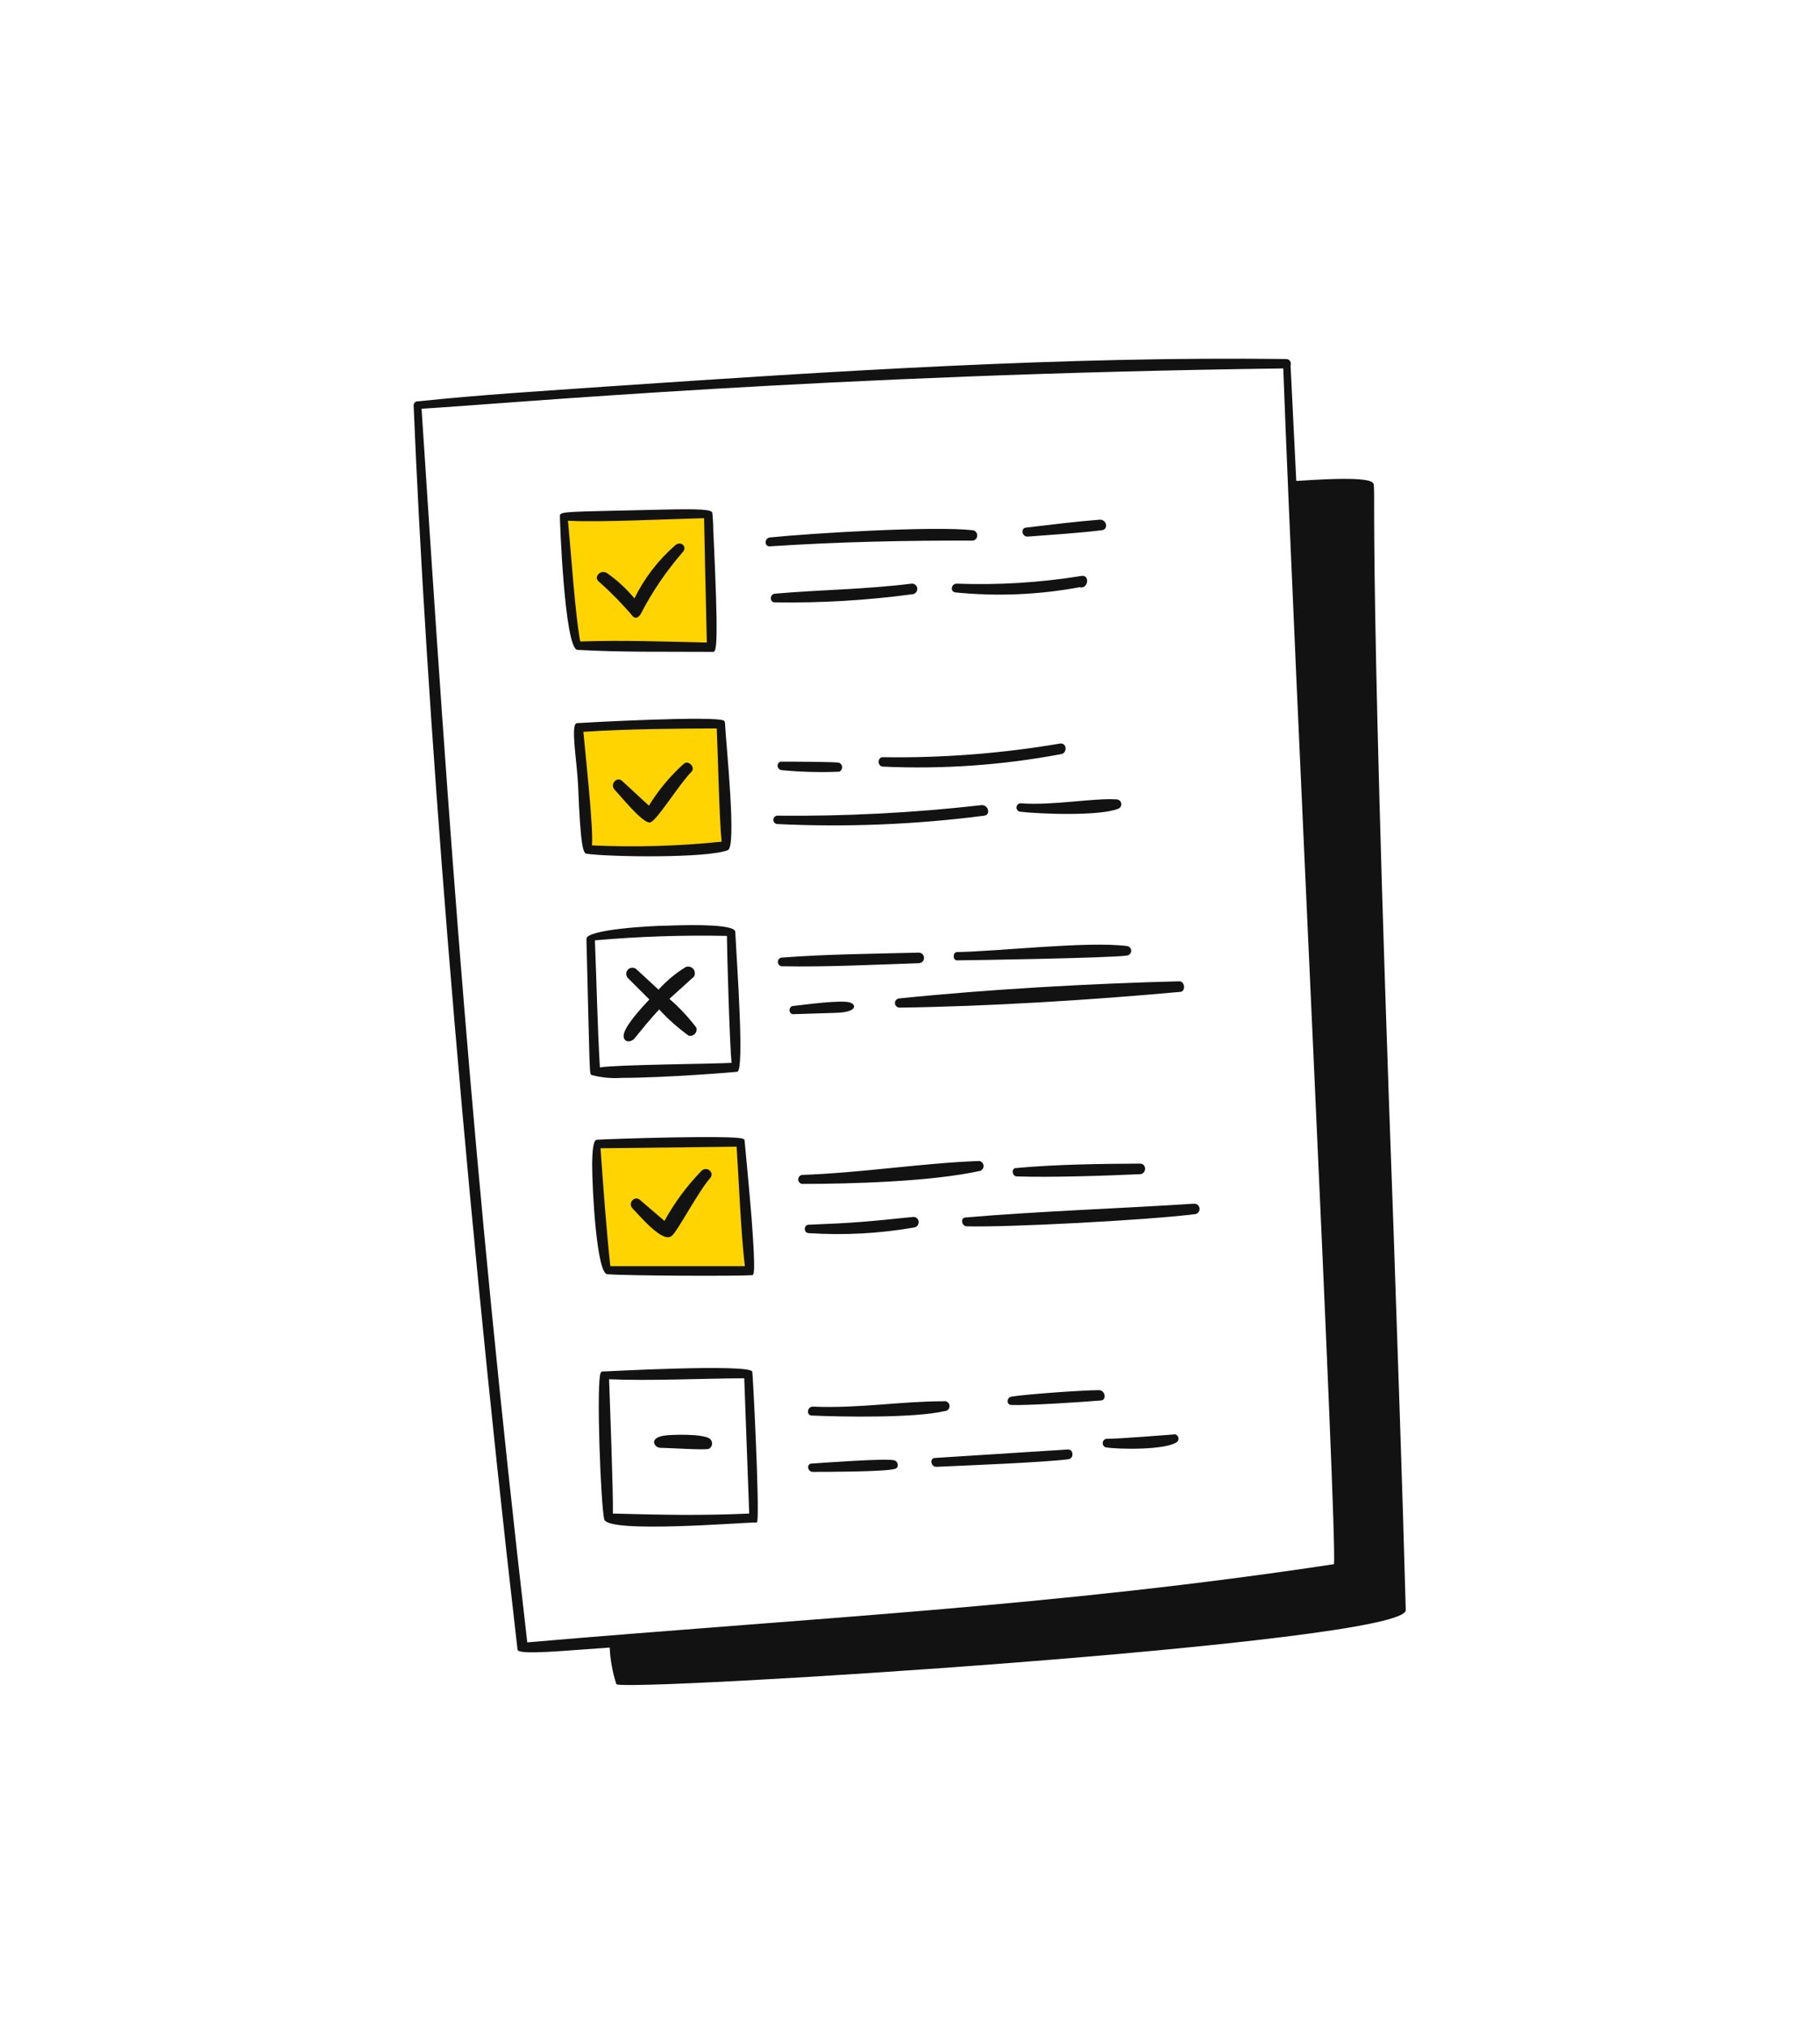 <svg width="132" height="147" viewBox="0 0 132 147" fill="none" xmlns="http://www.w3.org/2000/svg">
<path d="M51.5 37.499H41L42 46.999H51.5V37.499Z" fill="#FFD400"/>
<path d="M52 52.499L42 52.999L42.5 61.499H52.5L52 52.499Z" fill="#FFD400"/>
<path d="M53.5 82.999H43.5L44 91.999H54L53.5 82.999Z" fill="#FFD400"/>
<path d="M69.409 69.011C69.087 69.011 69.087 69.609 69.409 69.609C70.175 69.609 80.853 69.433 81.75 69.257C81.832 69.244 81.906 69.203 81.96 69.141C82.014 69.078 82.044 68.998 82.044 68.915C82.044 68.833 82.014 68.753 81.96 68.69C81.906 68.628 81.832 68.587 81.75 68.574C78.937 68.206 72.506 68.95 69.409 69.011ZM73.686 84.664C73.334 84.664 73.395 85.254 73.732 85.27C76.231 85.354 80.125 85.224 82.678 85.109C83.145 85.109 83.199 84.342 82.678 84.342C79.819 84.358 76.553 84.396 73.686 84.664ZM74.016 58.226C73.941 58.229 73.871 58.259 73.817 58.311C73.763 58.362 73.73 58.431 73.724 58.505C73.717 58.579 73.737 58.653 73.781 58.713C73.825 58.773 73.889 58.815 73.962 58.831C75.334 59 79.788 59.176 81.129 58.609C81.198 58.575 81.254 58.52 81.288 58.451C81.322 58.383 81.333 58.305 81.32 58.23C81.306 58.154 81.268 58.085 81.211 58.033C81.155 57.982 81.083 57.95 81.007 57.942C79.228 57.835 76.377 58.402 74.016 58.226ZM65.262 73.036C71.731 72.944 79.06 72.491 85.591 71.894C85.997 71.894 85.959 71.127 85.537 71.127C79.113 71.288 71.609 71.71 65.223 72.369C65.135 72.374 65.052 72.414 64.993 72.48C64.934 72.546 64.904 72.633 64.909 72.721C64.914 72.81 64.954 72.893 65.02 72.952C65.087 73.01 65.173 73.041 65.262 73.036ZM74.537 38.894C76.338 38.756 78.14 38.648 79.903 38.434C80.409 38.38 80.278 37.667 79.78 37.667C77.986 37.805 76.193 38.035 74.414 38.242C74 38.288 74.115 38.924 74.537 38.894ZM64.02 54.884C63.637 54.884 63.621 55.535 64.02 55.566C68.353 55.768 72.696 55.464 76.959 54.661C77.442 54.577 77.365 53.811 76.875 53.895C72.629 54.619 68.326 54.95 64.02 54.884ZM78.285 42.565C78.952 42.726 79.052 41.638 78.439 41.745C75.447 42.23 72.415 42.418 69.386 42.305C68.98 42.305 68.888 42.895 69.301 42.941C72.299 43.242 75.324 43.115 78.285 42.565ZM61.682 72.675C61.084 72.445 58.324 72.829 57.55 72.913C57.175 72.913 57.159 73.519 57.55 73.511L60.685 73.411C62.134 73.358 62.127 72.852 61.682 72.675ZM64.848 105.844C64.204 105.691 59.628 106.036 58.876 106.082C58.478 106.082 58.554 106.695 58.953 106.687C59.766 106.687 64.219 106.687 64.924 106.465C65.239 106.358 65.131 105.905 64.848 105.844ZM58.869 102.602C61.023 102.701 66.358 102.793 68.512 102.28C68.562 102.279 68.612 102.268 68.658 102.247C68.704 102.227 68.745 102.197 68.778 102.159C68.811 102.121 68.837 102.077 68.852 102.029C68.868 101.981 68.873 101.931 68.867 101.881C68.862 101.831 68.846 101.782 68.821 101.739C68.796 101.695 68.762 101.657 68.721 101.628C68.68 101.598 68.634 101.578 68.585 101.567C68.535 101.556 68.484 101.556 68.435 101.567C65.285 101.567 62.364 102.096 58.961 101.958C58.554 101.942 58.447 102.579 58.869 102.602ZM66.304 88.972C66.764 88.888 66.726 88.206 66.243 88.206C62.839 88.551 62.127 88.635 58.639 88.773C58.301 88.773 58.263 89.356 58.639 89.379C61.201 89.549 63.774 89.412 66.304 88.972ZM71.026 84.151C66.856 84.304 62.525 85.009 58.171 85.162C58.093 85.174 58.022 85.214 57.971 85.274C57.92 85.333 57.892 85.409 57.892 85.488C57.892 85.567 57.92 85.643 57.971 85.703C58.022 85.763 58.093 85.802 58.171 85.814C61.782 85.814 67.592 85.645 71.111 84.864C71.184 84.831 71.245 84.776 71.285 84.706C71.325 84.636 71.341 84.556 71.331 84.476C71.322 84.396 71.287 84.322 71.232 84.263C71.177 84.204 71.105 84.165 71.026 84.151ZM85.23 103.966C85.169 103.966 80.961 104.311 80.24 104.288C80.172 104.3 80.109 104.334 80.062 104.385C80.015 104.435 79.985 104.5 79.977 104.569C79.969 104.638 79.984 104.707 80.019 104.767C80.054 104.827 80.107 104.874 80.171 104.901C81.03 105.062 84.648 105.123 85.391 104.495C85.429 104.454 85.455 104.403 85.467 104.349C85.479 104.295 85.477 104.238 85.461 104.185C85.445 104.131 85.415 104.083 85.374 104.045C85.334 104.007 85.284 103.979 85.23 103.966ZM86.587 87.248C81.275 87.593 75.342 87.792 70.053 88.244C69.639 88.244 69.715 88.865 70.114 88.888C72.973 88.972 83.145 88.451 86.656 88.006C86.706 88.003 86.755 87.989 86.8 87.966C86.844 87.943 86.884 87.911 86.916 87.872C86.948 87.834 86.972 87.789 86.987 87.741C87.001 87.693 87.006 87.642 87.001 87.593C86.991 87.492 86.942 87.4 86.865 87.335C86.787 87.27 86.688 87.239 86.587 87.248ZM66.634 69.816C66.736 69.816 66.833 69.776 66.905 69.704C66.977 69.632 67.017 69.534 67.017 69.433C67.017 69.331 66.977 69.234 66.905 69.162C66.833 69.09 66.736 69.05 66.634 69.05C63.33 69.134 59.995 69.157 56.669 69.41C56.597 69.426 56.533 69.466 56.487 69.523C56.442 69.58 56.417 69.651 56.417 69.724C56.417 69.797 56.442 69.868 56.487 69.926C56.533 69.983 56.597 70.023 56.669 70.038C60.011 70.1 63.33 69.924 66.634 69.816ZM79.704 100.762C78.538 100.762 74.338 101.061 73.341 101.237C73.019 101.291 72.973 101.82 73.341 101.835C74.422 101.889 78.6 101.62 79.811 101.513C80.278 101.528 80.179 100.762 79.704 100.762ZM77.465 105.062L67.83 105.675C67.393 105.675 67.5 106.342 67.929 106.319C69.8 106.235 75.817 105.997 77.504 105.767C77.879 105.721 77.887 105.062 77.465 105.062ZM70.566 38.434C67.738 38.112 58.861 38.648 55.849 38.955C55.434 38.993 55.404 39.637 55.849 39.599C60.8 39.277 65.622 39.169 70.574 39.185C70.66 39.166 70.738 39.119 70.793 39.05C70.848 38.98 70.878 38.895 70.877 38.806C70.876 38.718 70.845 38.632 70.788 38.564C70.731 38.496 70.653 38.45 70.566 38.434ZM71.386 59.123C71.869 59.054 71.693 58.356 71.21 58.356C66.276 58.918 61.312 59.174 56.347 59.123C56.275 59.134 56.209 59.171 56.162 59.227C56.114 59.282 56.089 59.353 56.089 59.426C56.089 59.498 56.114 59.569 56.162 59.625C56.209 59.68 56.275 59.717 56.347 59.728C61.368 59.97 66.401 59.767 71.386 59.123ZM66.182 43.071C66.232 43.066 66.281 43.052 66.326 43.028C66.37 43.004 66.41 42.972 66.442 42.932C66.474 42.893 66.498 42.848 66.513 42.8C66.527 42.751 66.532 42.7 66.526 42.65C66.522 42.599 66.507 42.55 66.483 42.505C66.459 42.461 66.427 42.421 66.388 42.389C66.349 42.357 66.303 42.333 66.255 42.319C66.206 42.304 66.155 42.299 66.105 42.305C62.724 42.726 59.52 42.742 56.186 43.033C55.833 43.071 55.795 43.646 56.186 43.661C59.528 43.715 62.869 43.518 66.182 43.071ZM56.684 55.206C56.301 55.206 56.293 55.811 56.73 55.827C58.106 55.956 59.489 55.992 60.869 55.934C60.932 55.906 60.984 55.861 61.021 55.804C61.059 55.747 61.078 55.68 61.078 55.612C61.078 55.544 61.059 55.477 61.021 55.42C60.984 55.363 60.932 55.318 60.869 55.29C60.731 55.213 57.389 55.206 56.684 55.206ZM47.117 59.621C47.562 59.621 49.21 56.892 50.138 55.957C50.475 55.62 49.923 55.052 49.578 55.374C48.6 56.256 47.754 57.273 47.064 58.395L45.124 56.608C44.726 56.241 44.212 56.869 44.58 57.245C44.948 57.62 46.55 59.621 47.117 59.621ZM41.874 47.103C45.017 47.287 48.283 47.226 51.732 47.249C51.977 47.249 52.123 46.567 51.732 38.426C51.732 37.836 51.678 37.399 51.671 37.238C51.673 37.214 51.67 37.19 51.662 37.168C51.654 37.145 51.641 37.125 51.625 37.108C51.403 36.87 49.954 36.885 46.696 36.969C41.215 37.1 40.609 37.062 40.609 37.376C40.587 37.437 40.931 47.011 41.874 47.103ZM42.089 46.536C41.706 44.489 41.43 40.166 41.192 37.744C43.423 37.874 48.505 37.621 51.065 37.56C51.065 37.56 51.203 44.374 51.264 46.574C48.26 46.505 45.124 46.39 42.058 46.498L42.089 46.536Z" fill="#121212"/>
<path d="M52.79 61.622C53.434 61.369 52.682 54.224 52.575 52.346C52.57 52.308 52.551 52.273 52.522 52.247C52.062 51.848 42.334 52.377 41.843 52.416C41.353 52.454 41.843 55.121 41.928 56.938C42.104 61.461 42.311 61.852 42.541 61.882C44.212 62.12 51.257 62.22 52.79 61.622ZM42.311 53.044C45.63 52.829 48.995 52.814 51.985 52.799C52.062 54.593 52.184 59.644 52.337 61.008C49.213 61.332 46.069 61.421 42.932 61.277C43.062 60.135 42.426 54.34 42.311 53.044ZM48.551 72.399L50.329 70.79C50.381 70.702 50.404 70.6 50.394 70.499C50.385 70.397 50.344 70.302 50.276 70.225C50.209 70.149 50.12 70.095 50.02 70.073C49.921 70.05 49.817 70.06 49.724 70.1C48.995 70.548 48.335 71.098 47.761 71.733L46.167 70.261C46.08 70.18 45.966 70.138 45.848 70.142C45.73 70.146 45.618 70.197 45.538 70.284C45.458 70.37 45.415 70.485 45.419 70.603C45.424 70.721 45.475 70.832 45.561 70.912L47.094 72.445C45.715 73.902 45.109 74.814 45.247 75.228C45.385 75.642 45.883 75.458 46.014 75.274C46.55 74.615 47.156 73.864 47.807 73.166C48.453 73.871 49.17 74.508 49.946 75.067C50.026 75.088 50.11 75.087 50.19 75.064C50.269 75.04 50.341 74.996 50.397 74.936C50.454 74.876 50.493 74.801 50.511 74.72C50.528 74.639 50.524 74.555 50.498 74.477C49.921 73.72 49.268 73.024 48.551 72.399ZM48.957 39.537C47.733 40.608 46.732 41.911 46.014 43.37C45.436 42.679 44.771 42.066 44.036 41.546C43.584 41.231 43.001 41.829 43.446 42.167C44.32 42.94 45.137 43.775 45.891 44.666C46.09 44.873 46.282 44.765 46.45 44.543C47.285 42.917 48.315 41.398 49.517 40.02C49.885 39.614 49.356 39.162 48.957 39.537ZM48.712 89.585C49.11 89.309 50.628 86.381 51.51 85.385C51.855 85.001 51.257 84.473 50.866 84.879C49.816 85.96 48.917 87.177 48.191 88.497L46.404 86.964C46.014 86.634 45.492 87.225 45.898 87.615C46.305 88.006 48.053 90.153 48.712 89.585ZM54.56 99.413C54.269 98.838 43.783 99.413 43.683 99.413C43.66 99.415 43.639 99.424 43.62 99.437C43.601 99.451 43.586 99.469 43.576 99.489C43.223 100.057 43.576 109.278 43.829 110.137C44.128 111.179 54.292 110.313 54.798 110.359C54.813 110.362 54.829 110.362 54.844 110.359C54.86 110.356 54.874 110.349 54.886 110.339C54.899 110.33 54.909 110.318 54.916 110.304C54.924 110.29 54.928 110.275 54.928 110.259C55.089 109.087 54.599 99.489 54.56 99.413ZM44.174 99.972C47.24 100.103 50.866 99.911 53.978 99.903C54.024 101.183 54.3 108.696 54.338 109.707C50.935 109.861 48.075 109.807 44.45 109.707C44.488 108.427 44.22 101.137 44.174 99.995V99.972Z" fill="#121212"/>
<path d="M47.876 104.94C48.42 104.94 51.203 105.131 51.425 105.009C51.484 104.975 51.534 104.929 51.572 104.873C51.609 104.817 51.633 104.753 51.642 104.686C51.651 104.62 51.645 104.552 51.623 104.488C51.601 104.424 51.565 104.366 51.517 104.319C51.111 103.889 48.543 103.981 48.114 104.066C47.531 104.173 47.424 104.395 47.439 104.564C47.46 104.666 47.514 104.759 47.593 104.827C47.672 104.895 47.772 104.935 47.876 104.94ZM48.911 82.441C46.397 82.487 43.752 82.579 43.315 82.61C43.147 82.61 42.97 82.756 42.947 84.35C42.947 86.259 43.277 92.307 44.043 92.36C45.576 92.475 53.503 92.506 54.522 92.429C54.683 92.429 54.813 92.429 54.522 88.443C54.361 86.389 54.001 82.656 54.001 82.656C53.97 82.503 53.955 82.365 48.911 82.441ZM53.426 83.116C53.61 85.975 53.709 88.903 54.016 91.778H44.266C43.967 89.011 43.767 86.159 43.553 83.231L53.426 83.116ZM45.124 78.126C48.236 78.126 53.441 77.704 53.487 77.681C53.978 77.428 53.487 70.506 53.326 67.547C53.326 67.018 50.62 67.011 48.374 67.095C47.393 67.095 42.518 67.356 42.533 68.053C42.794 78.317 42.733 77.819 42.924 77.926C43.642 78.113 44.385 78.181 45.124 78.126ZM43.507 77.359C43.33 74.339 43.269 71.135 43.147 68.16C46.33 67.878 49.526 67.77 52.721 67.838C52.721 68.889 52.928 75.872 53.058 77.037C51.923 77.114 44.695 77.167 43.53 77.367L43.507 77.359Z" fill="#121212"/>
<path d="M101.082 89.471C99.074 34.839 99.917 35.298 99.549 34.977C99.028 34.486 95.004 34.808 94.015 34.861L93.601 26.483C93.621 26.433 93.628 26.378 93.622 26.324C93.616 26.27 93.597 26.218 93.567 26.173C93.537 26.128 93.497 26.091 93.449 26.065C93.402 26.039 93.349 26.024 93.294 26.023C77.197 25.824 60.632 26.889 44.02 28.016C39.544 28.331 34.891 28.607 30.337 29.089C30.295 29.083 30.251 29.085 30.21 29.097C30.169 29.109 30.13 29.13 30.098 29.159C30.066 29.188 30.04 29.223 30.023 29.263C30.006 29.302 29.998 29.345 30 29.388C30.843 49.855 33.296 82.939 37.535 119.573C37.581 119.995 41.077 119.627 44.22 119.42C44.261 120.321 44.423 121.214 44.703 122.072C45.163 122.655 102.025 119.128 101.956 116.706C101.711 107.607 101.381 98.393 101.082 89.471ZM96.774 113.372C76.614 116.438 58.485 117.296 38.241 119.044C34.232 84.312 32.584 60.487 30.575 29.626C36.8 29.258 59.819 27.142 93.072 26.705C93.9 48.989 96.981 110.919 96.751 113.372H96.774Z" fill="#121212"/>
</svg>
